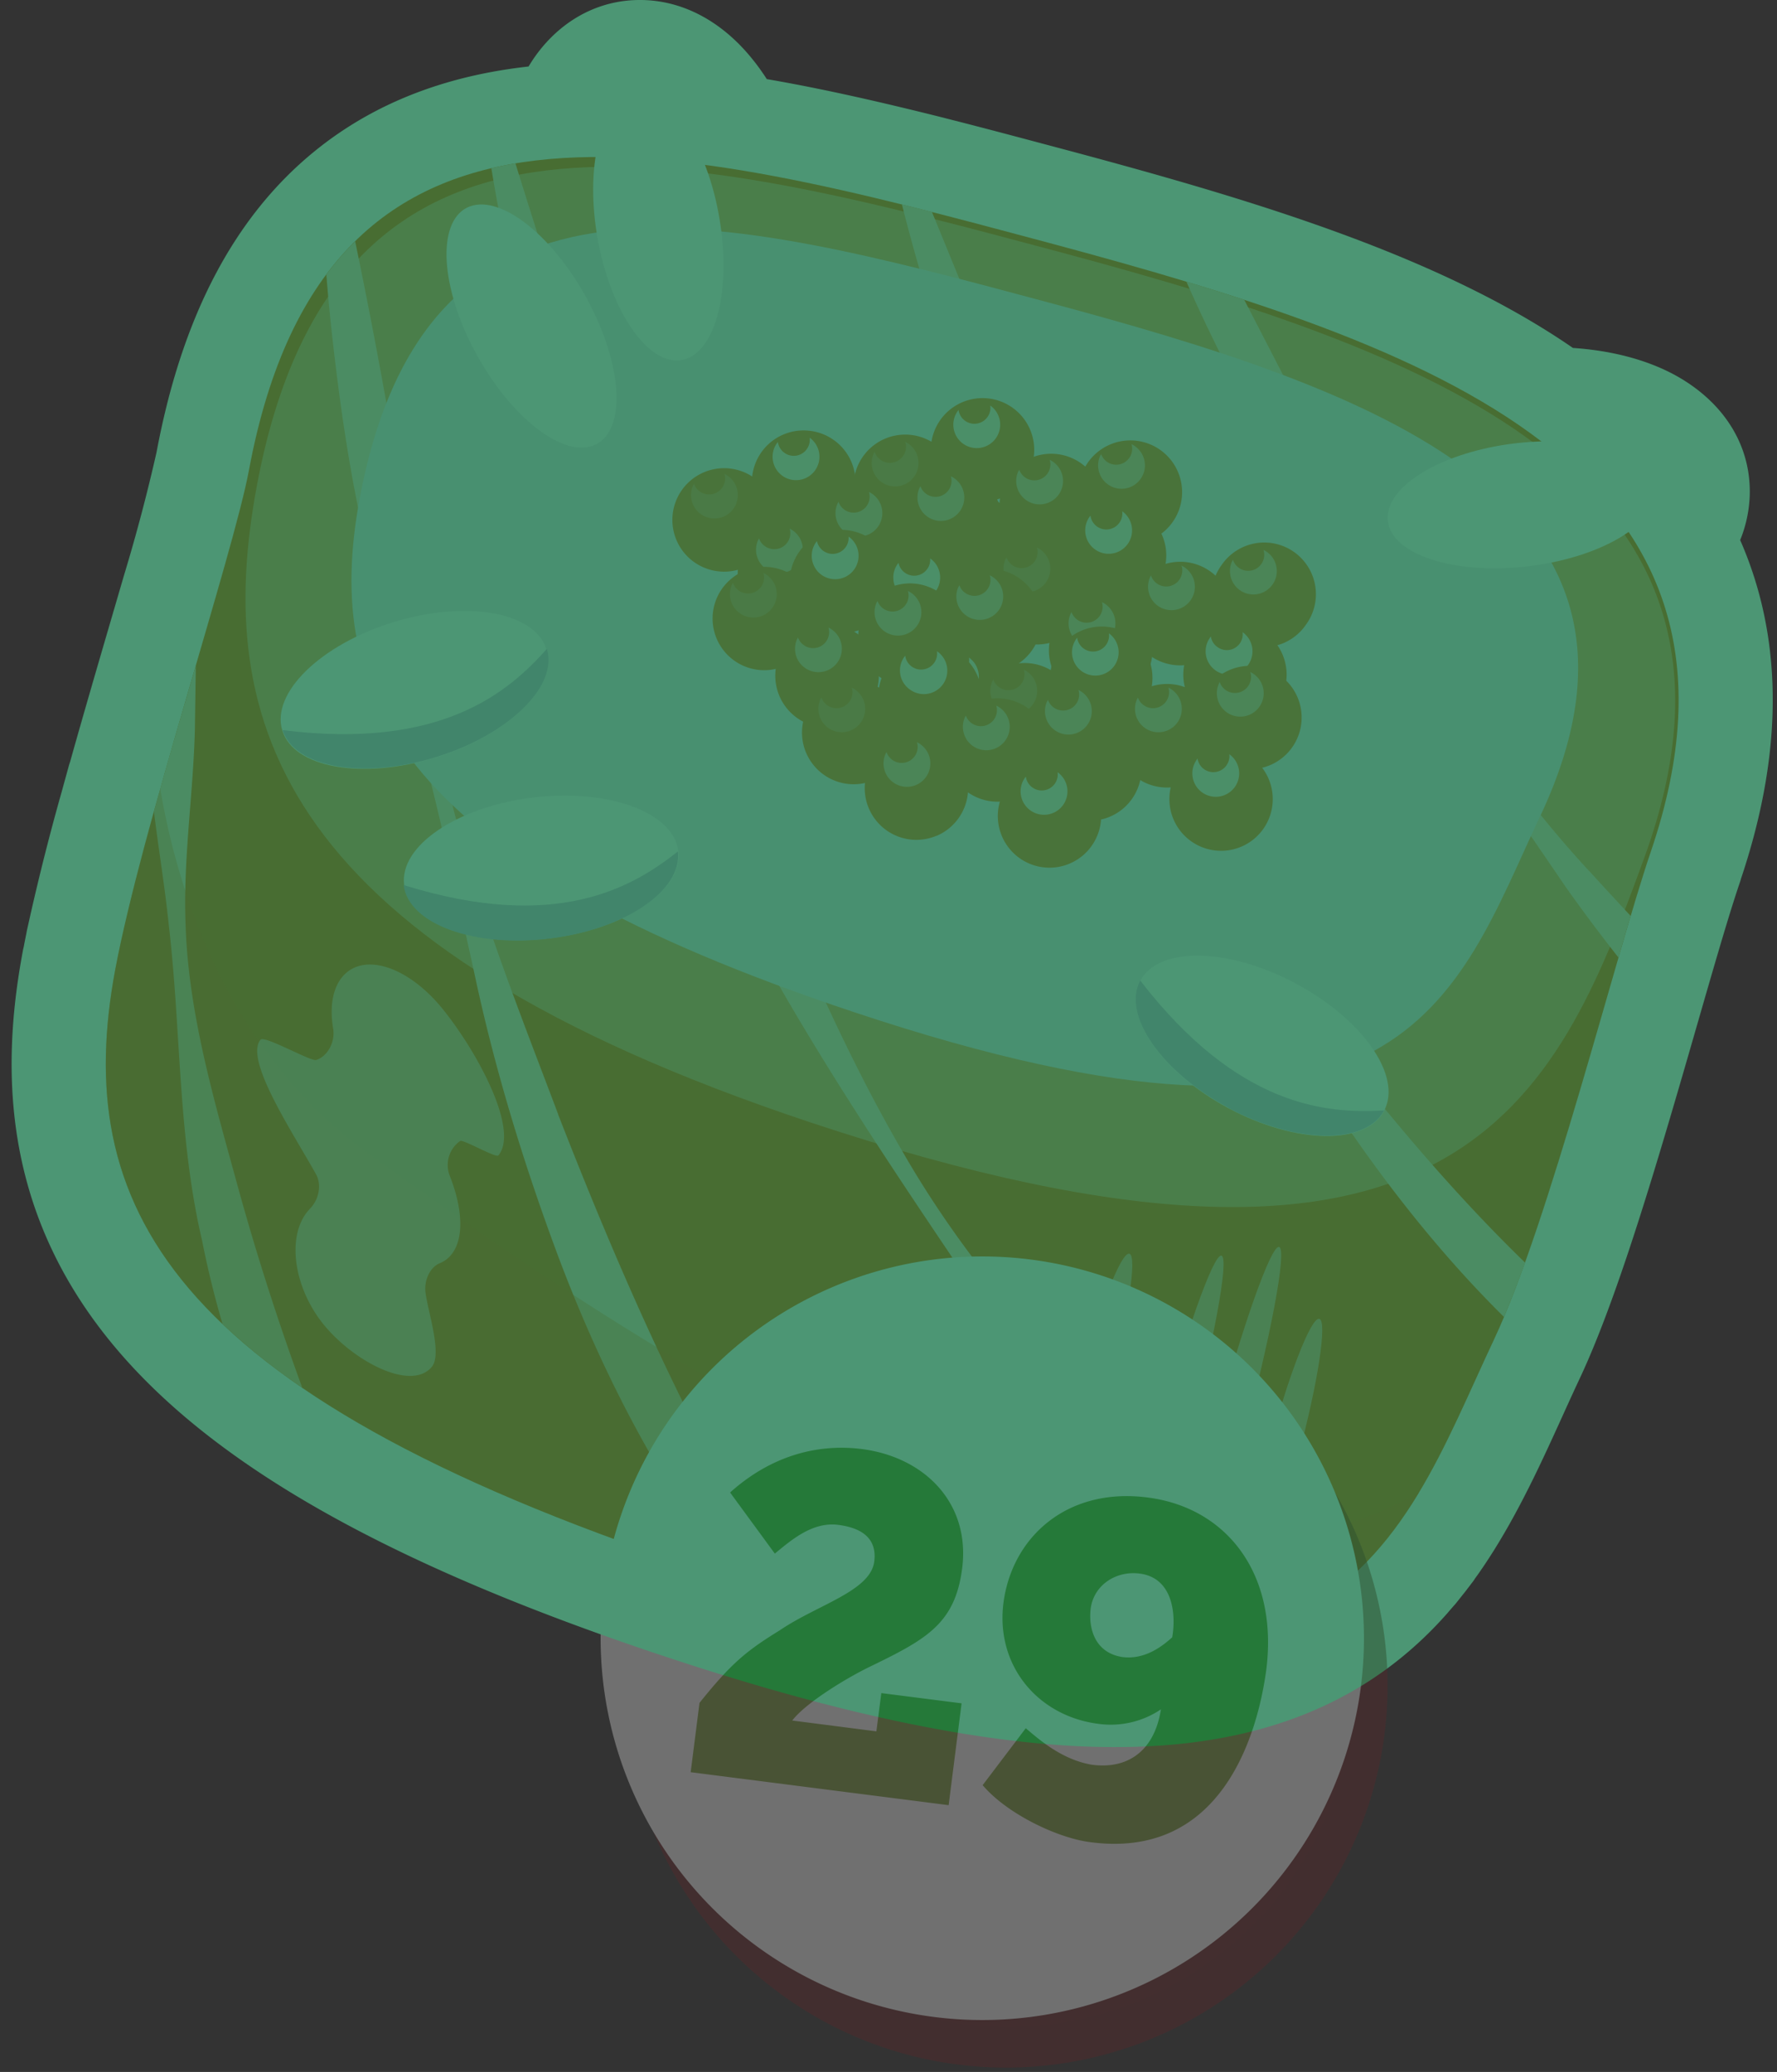 <svg viewBox="0 0 151 176" fill="none" xmlns="http://www.w3.org/2000/svg"><rect x="0" y="0" width="151" height="176" fill="#333333" stroke="none"/><path d="M54.3 4c2.66-.03 4.71 1.5 6.03 2.96.88.97 1.66 2.13 2.31 3.4 5.33.83 10.9 2.1 16.56 3.52l.97.25.05.01c3.28.84 6.6 1.73 9.94 2.62 15.5 4.16 31.3 8.9 42.15 16.74 2.67.06 5.21.54 7.29 1.47 2.25 1 5.24 3.23 5.08 7.07a7.04 7.04 0 0 1-1.29 3.74c3.96 7.61 4.43 16.8.68 27.82v.03c-1.47 4.31-3.56 11.96-5.97 20.11-2.35 7.95-5 16.4-7.52 21.73-2.35 5.01-4.75 10.96-8.23 15.92l-.34.47-.06.1-.04.04a8.2 8.2 0 0 1-.4.53l-.07.1-.81 1.02-.04.04-.06.07-.4.46-.16.19c-4.57 5.17-10.86 8.82-20.25 9.76-9.2.91-21.28-.77-37.68-5.88l-.99-.31-1.22-.39-.98-.32-1.13-.37c-22.75-7.56-36.83-15.6-44.68-24.8-8.12-9.52-9.17-19.8-7.19-30.46l.03-.17.03-.1a75 75 0 0 1 .14-.73l.11-.55.04-.22.24-1.07a196.98 196.98 0 0 1 2.67-10.52l.6-2.18.03-.06.03-.11c1.52-5.42 3.2-11.1 4.59-15.88a153.9 153.9 0 0 0 2.86-10.82c2-10.75 6.02-18.39 12.04-23.28 5.22-4.25 11.52-6.09 18.25-6.51.3-.79.68-1.53 1.14-2.21 1.12-1.64 3-3.2 5.65-3.23Z" fill="#006A39" stroke="#006A39" stroke-width="8" stroke-linejoin="round"/><g opacity=".3"><path d="M54.3 4c2.66-.03 4.71 1.5 6.03 2.96.88.97 1.66 2.13 2.31 3.4 5.33.83 10.9 2.1 16.56 3.52l.97.25.05.01c3.28.84 6.6 1.73 9.94 2.62 15.5 4.16 31.3 8.9 42.15 16.74 2.67.06 5.21.54 7.29 1.47 2.25 1 5.24 3.23 5.08 7.07a7.04 7.04 0 0 1-1.29 3.74c3.96 7.61 4.43 16.8.68 27.82v.03c-1.47 4.31-3.56 11.96-5.97 20.11-2.35 7.95-5 16.4-7.52 21.73-2.35 5.01-4.75 10.96-8.23 15.92l-.34.47-.06.1-.04.04a8.2 8.2 0 0 1-.4.53l-.07.1-.81 1.02-.04.04-.06.07-.4.46-.16.19c-4.57 5.17-10.86 8.82-20.25 9.76-9.2.91-21.28-.77-37.68-5.88l-.99-.31-1.22-.39-.98-.32-1.13-.37c-22.75-7.56-36.83-15.6-44.68-24.8-8.12-9.52-9.17-19.8-7.19-30.46l.03-.17.03-.1a75 75 0 0 1 .14-.73l.11-.55.04-.22.24-1.07a196.98 196.98 0 0 1 2.67-10.52l.6-2.18.03-.06.03-.11c1.52-5.42 3.2-11.1 4.59-15.88a153.9 153.9 0 0 0 2.86-10.82c2-10.75 6.02-18.39 12.04-23.28 5.22-4.25 11.52-6.09 18.25-6.51.3-.79.68-1.53 1.14-2.21 1.12-1.64 3-3.2 5.65-3.23Z" fill="#fff" stroke="#fff" stroke-width="8" stroke-linejoin="round"/><path d="M140.28 72.34c11.1-32.6-18.8-43.04-51.15-51.71-32.36-8.67-61.32-16.43-67.98 19.33-1.31 7.04-9.19 30.74-11.36 42.41-3.67 19.7 4.07 35.74 49.2 50.74 54.78 18.2 59.44-1.2 67.97-19.34 4.72-10.02 10.31-32.6 13.32-41.43Z" fill="#F37421"/><path d="M139.73 72.84c-7.54 20.7-15.76 40.85-70.87 22.5-45.4-15.11-50.77-34.1-47.03-54.1 6.8-36.29 35.92-28.48 68.48-19.76 32.55 8.73 60.95 19.68 49.42 51.36Z" fill="#F9AF72"/><path d="M76.55 97.58c-5.56-9.62-9.74-19.96-14.02-30.18a789.68 789.68 0 0 1-18.73-53.52 31 31 0 0 0-2.05.41l.22 1.3c1.3 7.37 3.02 14.66 5.04 21.87a215.74 215.74 0 0 0 16.64 41.68c5.33 9.88 11.58 19.25 17.85 28.54 7.83 11.87 15.98 22.33 28 29.8a22.87 22.87 0 0 0 3.48-2.08 130.59 130.59 0 0 1-15.27-12.38c-8.24-7.37-15.67-15.8-21.16-25.45Zm-29.12-2.93c-3.8-10.08-7.88-20.14-10-30.75-1.29-6.05-1.85-12.24-2.7-18.34a511.17 511.17 0 0 0-4.55-25.06 24.3 24.3 0 0 0-2.45 2.82c.12 1.51.26 3.02.42 4.53.68 6.18 1.54 12.34 2.96 18.39 1.43 6.05 3.39 11.98 4.93 17.98 1.56 6 2.85 12.05 4.2 18.13 1.75 8.34 4.3 16.66 7.3 24.65 3.6 9.5 8.34 18.78 14.57 26.82l.32.4c1.72.54 3.4 1.05 5.02 1.52a113 113 0 0 1-4.8-7.83c-5.94-10.62-10.8-21.9-15.23-33.26Zm87.57-20.7c-9.75-10.56-16.81-23.19-22.88-36.11l-6.39-12.37a223.4 223.4 0 0 0-4.92-1.55 151.14 151.14 0 0 0 8.09 15.69c7.76 12.2 16.08 23.88 24.22 35.84a151.2 151.2 0 0 0 4.41 5.89c.36-1.24.7-2.42 1.04-3.53-1.2-1.29-2.4-2.58-3.57-3.87Zm-119.23 4.59c-.22-5.54.65-11.04.79-16.56l.08-5.43c-1.18 4.03-2.43 8.3-3.56 12.38.4 3.25.94 6.48 1.27 9.71 1.04 8.88.76 17.96 2.82 26.73a80.87 80.87 0 0 0 1.74 7.1 53.97 53.97 0 0 0 6.77 5.4c-2-5.47-3.79-11.02-5.36-16.67-2.02-7.4-4.31-14.95-4.55-22.66Zm75.63-30.74-12.21-29.8-2.55-.64c1 3.98 2.17 7.91 3.43 11.82 2.27 6.84 4.8 13.62 7.97 20.1 6.66 12.83 13.93 25.2 20.99 37.83 5.16 8.77 11.38 17.45 18.77 24.76a91.2 91.2 0 0 0 1.79-4.62c-6.8-6.6-12.88-14.02-18.55-21.48-8.79-11.36-14.73-24.56-19.64-37.97Z" fill="#FBDFC6"/><path d="M130.9 69.26c-7.33 15.62-11.35 32.36-58.26 16.74-38.64-12.86-45.25-26.66-42.08-43.63 5.76-30.82 30.55-24.18 58.26-16.75 27.71 7.42 54.7 16.77 42.09 43.64Z" fill="#F3EAF3"/><path d="M117.61 94.36c1.57-2.93-1.8-7.78-7.53-10.83-5.72-3.05-11.62-3.15-13.19-.21-1.56 2.93 1.81 7.78 7.53 10.83 5.72 3.05 11.63 3.14 13.2.21Z" fill="#fff"/><path d="M104.42 94.12c-5.72-3.05-9.1-7.9-7.53-10.83 8.32 10.78 15.86 11.32 20.72 11.04-1.56 2.93-7.47 2.84-13.2-.2Z" fill="#D9C6E0"/><path d="M36.98 64.36c6.2-1.9 10.42-6.03 9.45-9.2-.98-3.18-6.8-4.22-13-2.31-6.19 1.9-10.42 6.02-9.44 9.2.97 3.18 6.79 4.21 12.99 2.3Z" fill="#fff"/><path d="M37.02 64.32c-6.2 1.9-12.01.87-13-2.3 13.52 1.7 19.22-3.27 22.45-6.9.98 3.17-3.26 7.3-9.45 9.2Z" fill="#D9C6E0"/><path d="M46.72 79.7c6.44-.78 11.33-4.1 10.92-7.4-.4-3.3-5.94-5.33-12.38-4.55-6.43.79-11.32 4.1-10.92 7.4.4 3.3 5.95 5.34 12.38 4.55Z" fill="#fff"/><path d="M46.68 79.73c-6.43.78-11.98-1.25-12.38-4.55 13 4.05 19.48.17 23.3-2.85.4 3.3-4.48 6.62-10.92 7.4Z" fill="#D9C6E0"/><path d="M40.17 29.5c-2.88-5.62-2.98-10.97-.23-11.97 2.76-1 7.33 2.75 10.2 8.36 2.9 5.61 3 10.97.24 11.97s-7.33-2.75-10.2-8.36Zm10.47-10.12c-.88-6.25.78-11.34 3.7-11.38 2.94-.04 6.03 5 6.9 11.24.9 6.25-.77 11.34-3.7 11.38-2.93.04-6.02-5-6.9-11.24Zm78.46 28.8c-6.3.55-11.3-1.38-11.18-4.3.12-2.94 5.31-5.75 11.6-6.3 6.28-.55 11.28 1.38 11.16 4.3-.11 2.93-5.3 5.75-11.59 6.3Z" fill="#fff"/><path opacity=".5" d="M99.98 138.44c.7.19 3.2-6.94 5.61-15.92 2.4-8.98 3.8-16.41 3.1-16.6-.68-.19-3.2 6.94-5.6 15.92-2.4 8.98-3.8 16.41-3.1 16.6Zm-4.89.74c.69.19 3.2-6.94 5.6-15.92 2.41-8.98 3.8-16.41 3.1-16.6-.68-.18-3.2 6.95-5.6 15.92-2.4 8.98-3.8 16.42-3.1 16.6Zm-2.61-4.15c.7.19 2.62-4.77 4.31-11.07 1.7-6.3 2.5-11.57 1.8-11.75-.68-.19-2.61 4.77-4.3 11.08-1.69 6.3-2.5 11.56-1.8 11.74Zm1.68-16.78c-1.69 6.3-3.62 11.26-4.31 11.07-.7-.18.12-5.44 1.8-11.74 1.7-6.31 3.62-11.27 4.32-11.08.69.18-.12 5.44-1.81 11.75Zm11.84 16.61c.69.18 2.61-4.78 4.3-11.08 1.7-6.3 2.5-11.57 1.81-11.75-.69-.19-2.62 4.77-4.3 11.08-1.7 6.3-2.5 11.56-1.82 11.75Z" fill="#fff"/><path d="M30.6 97.43c-9.38-7.01-14.93-18.34-16.98-30.42a194.8 194.8 0 0 0-3.83 15.36c-3.67 19.7 4.07 35.74 49.2 50.74 41.33 13.73 54.13 6.06 61.59-6.33-26.5 14.68-64.1-10.6-89.99-29.35Z" fill="#F37421" style="mix-blend-mode:multiply" opacity=".3"/><path opacity=".5" d="M22.14 88.32c.32-.4 4.26 1.86 4.73 1.72.96-.3 1.63-1.53 1.44-2.66-.3-1.78-.07-3.37.77-4.39 1.78-2.15 5.61-.92 8.57 2.76 2.96 3.68 6.48 10.24 4.7 12.4-.2.24-3-1.39-3.25-1.23a2.5 2.5 0 0 0-.9 2.91c1.12 2.82 1.26 5.4.14 6.76-.27.33-.6.56-.96.71-.86.35-1.36 1.48-1.22 2.52.23 1.7 1.42 5.2.54 6.28-1.78 2.15-6.74-.52-9.24-3.64-2.51-3.13-3.1-7.4-1.32-9.56l.2-.23c.77-.78 1.01-2.04.51-2.93-2-3.59-6.11-9.73-4.71-11.43Z" fill="#fff"/><path d="M84.23 42.54a4.39 4.39 0 1 0-1.48-8.66 4.39 4.39 0 0 0 1.48 8.66Z" fill="#F58B3C"/><path d="M86.67 36.07a3.87 3.87 0 0 1-7 1.5 3.86 3.86 0 1 0 7-1.5Z" fill="#F58B3C" style="mix-blend-mode:multiply" opacity=".5"/><path opacity=".8" d="M84.15 34.45a1.36 1.36 0 0 1-2.7.37l-.12.17a1.99 1.99 0 1 0 2.82-.54Z" fill="#fff"/><path d="M100.2 43.27a4.4 4.4 0 1 1-8.1-3.4 4.4 4.4 0 0 1 8.1 3.4Z" fill="#F58B3C"/><path d="M98.92 38.89a3.85 3.85 0 0 1-6.64 2.7 3.87 3.87 0 1 0 6.64-2.7Z" fill="#F58B3C" style="mix-blend-mode:multiply" opacity=".5"/><path opacity=".5" d="M96.15 37.73a1.36 1.36 0 0 1-1.83 1.64 1.36 1.36 0 0 1-.75-.8l-.1.18a1.99 1.99 0 1 0 2.68-1.02Z" fill="#fff"/><path d="M88.21 47.18a4.39 4.39 0 1 0 1.98-8.55 4.39 4.39 0 0 0-1.98 8.55Z" fill="#F58B3C"/><path d="M91.96 40.22a3.85 3.85 0 0 1-6.64 2.7 3.87 3.87 0 1 0 6.64-2.7Z" fill="#F58B3C" style="mix-blend-mode:multiply" opacity=".5"/><path opacity=".5" d="M89.2 39.06a1.36 1.36 0 0 1-1.83 1.64 1.36 1.36 0 0 1-.76-.8l-.1.18a1.99 1.99 0 1 0 2.69-1.02Z" fill="#fff"/><path d="M79.82 44.61a4.39 4.39 0 1 0-5.8-6.6 4.39 4.39 0 0 0 5.8 6.6Z" fill="#F58B3C"/><path d="M79.68 38.68a3.85 3.85 0 0 1-5.36 3.59c-.5-.2-.92-.5-1.28-.87a3.87 3.87 0 1 0 6.64-2.72Z" fill="#F58B3C" style="mix-blend-mode:multiply" opacity=".5"/><path opacity=".2" d="M76.92 37.53a1.36 1.36 0 0 1-2.6.84l-.09.18a1.99 1.99 0 1 0 2.68-1.02Z" fill="#fff"/><path d="M95.72 52.41a4.39 4.39 0 1 0-4.03-7.8 4.39 4.39 0 0 0 4.03 7.8Z" fill="#F58B3C"/><path d="M96.9 46.34a3.87 3.87 0 0 1-7 1.5 3.86 3.86 0 1 0 7-1.5Z" fill="#F58B3C" style="mix-blend-mode:multiply" opacity=".5"/><path opacity=".8" d="M94.4 44.72a1.36 1.36 0 0 1-2.7.36 1.98 1.98 0 1 0 2.7-.36Z" fill="#fff"/><path d="M86.48 47.72a4.4 4.4 0 1 1-8.1-3.4 4.4 4.4 0 0 1 8.1 3.4Z" fill="#F58B3C"/><path d="M85.2 43.33a3.85 3.85 0 0 1-6.63 2.7 3.87 3.87 0 1 0 6.63-2.7Z" fill="#F58B3C" style="mix-blend-mode:multiply" opacity=".5"/><path opacity=".5" d="M82.44 42.17a1.36 1.36 0 0 1-1.83 1.64 1.36 1.36 0 0 1-.76-.8l-.1.19a1.99 1.99 0 1 0 2.69-1.03Z" fill="#fff"/><path d="M67.68 45.3a4.39 4.39 0 1 0 .99-8.72 4.39 4.39 0 0 0-1 8.72Z" fill="#F58B3C"/><path d="M71.32 38.8a3.87 3.87 0 0 1-7 1.5 3.86 3.86 0 1 0 7-1.5Z" fill="#F58B3C" style="mix-blend-mode:multiply" opacity=".5"/><path opacity=".8" d="M68.8 37.18a1.36 1.36 0 0 1-2.7.36 1.99 1.99 0 1 0 2.7-.36Z" fill="#fff"/><path d="M80.01 48.64a4.39 4.39 0 1 0 1.52-8.65 4.39 4.39 0 0 0-1.52 8.65Z" fill="#F58B3C"/><path d="M83.57 41.62a3.85 3.85 0 0 1-6.64 2.7 3.87 3.87 0 1 0 6.64-2.7Z" fill="#F58B3C" style="mix-blend-mode:multiply" opacity=".5"/><path opacity=".5" d="M80.8 40.46a1.36 1.36 0 0 1-1.83 1.64 1.36 1.36 0 0 1-.76-.8l-.09.18a1.99 1.99 0 1 0 2.68-1.02Z" fill="#fff"/><path d="M76.97 48.75a4.39 4.39 0 1 0-6.29-6.13 4.39 4.39 0 0 0 6.29 6.13Z" fill="#F58B3C"/><path d="M76.6 42.94a3.85 3.85 0 0 1-6.63 2.72 3.87 3.87 0 1 0 6.63-2.72Z" fill="#F58B3C" style="mix-blend-mode:multiply" opacity=".5"/><path opacity=".5" d="M73.84 41.79a1.36 1.36 0 0 1-2.59.83l-.1.2a1.99 1.99 0 1 0 2.69-1.03Z" fill="#fff"/><path d="M64.68 47.23a4.39 4.39 0 1 0-6.3-6.13 4.39 4.39 0 0 0 6.3 6.13Z" fill="#F58B3C"/><path d="M64.32 41.41a3.85 3.85 0 0 1-5.36 3.59 3.7 3.7 0 0 1-1.28-.88 3.87 3.87 0 1 0 6.64-2.71Z" fill="#F58B3C" style="mix-blend-mode:multiply" opacity=".5"/><path opacity=".2" d="M61.56 40.25a1.36 1.36 0 0 1-1.84 1.64 1.36 1.36 0 0 1-.75-.8l-.1.2a1.99 1.99 0 1 0 2.68-1.04Z" fill="#fff"/><path d="M80.15 55.27a4.39 4.39 0 1 0-3.63-7.99 4.39 4.39 0 0 0 3.63 8Z" fill="#F58B3C"/><path d="M81.56 49.07a3.87 3.87 0 0 1-7 1.5 3.86 3.86 0 1 0 7-1.5Z" fill="#F58B3C" style="mix-blend-mode:multiply" opacity=".5"/><path opacity=".8" d="M79.04 47.44a1.36 1.36 0 0 1-2.69.37 1.99 1.99 0 1 0 2.7-.37Z" fill="#fff"/><path d="M68.25 52.97a4.39 4.39 0 1 0-2.34-8.47 4.39 4.39 0 0 0 2.34 8.47Z" fill="#F58B3C"/><path d="M69.85 46.05a3.85 3.85 0 0 1-6.63 2.72 3.87 3.87 0 1 0 6.63-2.72Z" fill="#F58B3C" style="mix-blend-mode:multiply" opacity=".5"/><path opacity=".5" d="M67.1 44.9a1.36 1.36 0 0 1-1.84 1.64 1.36 1.36 0 0 1-.76-.8l-.1.18a1.99 1.99 0 1 0 2.69-1.02Z" fill="#fff"/><path d="M94.98 51.57a4.39 4.39 0 1 0-.54-8.77 4.39 4.39 0 0 0 .54 8.77Z" fill="#F58B3C"/><path d="M97.87 45.06a3.87 3.87 0 0 1-7 1.5 3.86 3.86 0 1 0 7-1.5Z" fill="#F58B3C" style="mix-blend-mode:multiply" opacity=".5"/><path opacity=".8" d="M95.36 43.43a1.36 1.36 0 0 1-2.7.37 1.99 1.99 0 1 0 2.7-.37Z" fill="#fff"/><path d="M110.87 53.2a4.39 4.39 0 1 0-7.04-5.24 4.39 4.39 0 0 0 7.04 5.25Z" fill="#F58B3C"/><path d="M110.13 47.87a3.87 3.87 0 0 1-6.64 2.7 3.86 3.86 0 1 0 6.64-2.7Z" fill="#F58B3C" style="mix-blend-mode:multiply" opacity=".5"/><path opacity=".5" d="M107.36 46.7a1.36 1.36 0 0 1-2.59.85l-.1.19a1.99 1.99 0 1 0 2.69-1.03Z" fill="#fff"/><path d="M104.44 53.58a4.4 4.4 0 1 1-8.1-3.4 4.4 4.4 0 0 1 8.1 3.4Z" fill="#F58B3C"/><path d="M103.16 49.2a3.85 3.85 0 0 1-6.64 2.7 3.87 3.87 0 1 0 6.64-2.7Z" fill="#F58B3C" style="mix-blend-mode:multiply" opacity=".5"/><path opacity=".5" d="M100.4 48.04a1.36 1.36 0 0 1-2.6.83l-.09.2a1.99 1.99 0 1 0 2.68-1.03Z" fill="#fff"/><path d="M87.35 54.68a4.39 4.39 0 1 0 1.52-8.65 4.39 4.39 0 0 0-1.52 8.65Z" fill="#F58B3C"/><path d="M90.88 47.67a3.85 3.85 0 0 1-5.36 3.58c-.5-.2-.92-.5-1.28-.87a3.87 3.87 0 1 0 6.64-2.72Z" fill="#F58B3C" style="mix-blend-mode:multiply" opacity=".5"/><path opacity=".2" d="M88.11 46.5a1.36 1.36 0 0 1-1.83 1.65 1.36 1.36 0 0 1-.75-.8l-.1.18a1.99 1.99 0 1 0 2.68-1.02Z" fill="#fff"/><path d="M108.86 59.29a4.39 4.39 0 1 0-7.94-3.74 4.39 4.39 0 0 0 7.94 3.74Z" fill="#F58B3C"/><path d="M108.1 55.32a3.87 3.87 0 0 1-7 1.5 3.86 3.86 0 1 0 7-1.5Z" fill="#F58B3C" style="mix-blend-mode:multiply" opacity=".5"/><path opacity=".8" d="M105.59 53.7a1.35 1.35 0 0 1-2.1 1.29 1.35 1.35 0 0 1-.6-.93l-.12.18a1.99 1.99 0 1 0 2.82-.54Z" fill="#fff"/><path d="M97.68 56.7a4.4 4.4 0 1 1-8.1-3.4 4.4 4.4 0 0 1 8.1 3.4Z" fill="#F58B3C"/><path d="M96.4 52.3a3.85 3.85 0 0 1-6.63 2.72 3.87 3.87 0 1 0 6.63-2.72Z" fill="#F58B3C" style="mix-blend-mode:multiply" opacity=".5"/><path opacity=".5" d="M93.64 51.15a1.36 1.36 0 0 1-1.83 1.64 1.36 1.36 0 0 1-.76-.8l-.09.18a1.99 1.99 0 1 0 2.68-1.02Z" fill="#fff"/><path d="M70.29 53.62a4.39 4.39 0 1 0 2.27-8.48 4.39 4.39 0 0 0-2.27 8.48Z" fill="#F58B3C"/><path d="M74.63 47.22a3.87 3.87 0 0 1-7 1.5 3.86 3.86 0 1 0 7-1.5Z" fill="#F58B3C" style="mix-blend-mode:multiply" opacity=".5"/><path opacity=".8" d="M72.11 45.6a1.36 1.36 0 0 1-2.69.36 1.99 1.99 0 1 0 2.7-.37Z" fill="#fff"/><path d="M82.96 56.96a4.39 4.39 0 1 0 2.28-8.48 4.39 4.39 0 0 0-2.28 8.48Z" fill="#F58B3C"/><path d="M86.88 50.03a3.85 3.85 0 0 1-6.64 2.71 3.87 3.87 0 1 0 6.63-2.71Z" fill="#F58B3C" style="mix-blend-mode:multiply" opacity=".5"/><path opacity=".5" d="M84.11 48.87a1.36 1.36 0 0 1-1.83 1.64 1.36 1.36 0 0 1-.76-.8l-.1.19a1.99 1.99 0 1 0 2.69-1.03Z" fill="#fff"/><path d="M78.78 58.09a4.39 4.39 0 1 0-3.2-8.17 4.39 4.39 0 0 0 3.2 8.17Z" fill="#F58B3C"/><path d="M79.92 51.36a3.85 3.85 0 0 1-6.64 2.71 3.87 3.87 0 1 0 6.63-2.71Z" fill="#F58B3C" style="mix-blend-mode:multiply" opacity=".5"/><path opacity=".5" d="M77.15 50.2a1.36 1.36 0 0 1-1.83 1.64 1.36 1.36 0 0 1-.76-.8l-.09.19a1.99 1.99 0 1 0 2.68-1.03Z" fill="#fff"/><path d="M63.73 56.76a4.39 4.39 0 1 0 2.27-8.48 4.39 4.39 0 0 0-2.27 8.48Z" fill="#F58B3C"/><path d="M67.64 49.83a3.85 3.85 0 0 1-6.64 2.7 3.87 3.87 0 1 0 6.64-2.7Z" fill="#F58B3C" style="mix-blend-mode:multiply" opacity=".5"/><path opacity=".2" d="M64.87 48.67a1.36 1.36 0 0 1-1.83 1.64 1.36 1.36 0 0 1-.76-.8l-.1.19a1.99 1.99 0 1 0 2.69-1.03Z" fill="#fff"/><path d="M82.47 64a4.39 4.39 0 1 0-1.7-8.62 4.39 4.39 0 0 0 1.7 8.61Z" fill="#F58B3C"/><path d="M84.86 57.49a3.87 3.87 0 0 1-7 1.5 3.86 3.86 0 1 0 7-1.5Z" fill="#F58B3C" style="mix-blend-mode:multiply" opacity=".5"/><path opacity=".8" d="M82.34 55.86a1.36 1.36 0 0 1-2.7.37 1.99 1.99 0 1 0 2.7-.37Z" fill="#fff"/><path d="M74.43 58.86a4.4 4.4 0 1 1-8.1-3.4 4.4 4.4 0 0 1 8.1 3.4Z" fill="#F58B3C"/><path d="M73.15 54.47a3.85 3.85 0 0 1-5.35 3.59c-.5-.21-.93-.51-1.28-.88a3.87 3.87 0 1 0 6.63-2.71Z" fill="#F58B3C" style="mix-blend-mode:multiply" opacity=".5"/><path opacity=".5" d="M70.4 53.31a1.36 1.36 0 0 1-1.83 1.64 1.36 1.36 0 0 1-.76-.8l-.1.19a1.99 1.99 0 1 0 2.69-1.03Z" fill="#fff"/><path d="M92.4 61.83a4.39 4.39 0 1 0 2.28-8.48 4.39 4.39 0 0 0-2.27 8.48Z" fill="#F58B3C"/><path d="M96.75 55.43a3.87 3.87 0 0 1-7 1.5 3.86 3.86 0 1 0 7-1.5Z" fill="#F58B3C" style="mix-blend-mode:multiply" opacity=".5"/><path opacity=".8" d="M94.23 53.8a1.36 1.36 0 0 1-2.7.37 1.98 1.98 0 1 0 2.7-.37Z" fill="#fff"/><path d="M107.84 65.03a4.39 4.39 0 1 0-3.25-8.16 4.39 4.39 0 0 0 3.25 8.16Z" fill="#F58B3C"/><path d="M109 58.24a3.87 3.87 0 0 1-6.63 2.71 3.86 3.86 0 1 0 6.63-2.72Z" fill="#F58B3C" style="mix-blend-mode:multiply" opacity=".5"/><path opacity=".5" d="M106.24 57.08a1.36 1.36 0 0 1-2.6.84l-.08.19a1.99 1.99 0 1 0 2.67-1.03Z" fill="#fff"/><path d="M103.32 63.96a4.4 4.4 0 1 1-8.1-3.4 4.4 4.4 0 0 1 8.1 3.4Z" fill="#F58B3C"/><path d="M102.04 59.57a3.85 3.85 0 0 1-6.63 2.71 3.87 3.87 0 1 0 6.63-2.71Z" fill="#F58B3C" style="mix-blend-mode:multiply" opacity=".5"/><path opacity=".5" d="M99.28 58.4a1.36 1.36 0 0 1-1.83 1.65 1.36 1.36 0 0 1-.76-.8l-.09.19a1.99 1.99 0 1 0 2.68-1.03Z" fill="#fff"/><path d="M88.6 64.82a4.39 4.39 0 1 0-3.26-8.15 4.39 4.39 0 0 0 3.25 8.15Z" fill="#F58B3C"/><path d="M89.76 58.04a3.85 3.85 0 0 1-5.36 3.59c-.5-.21-.93-.51-1.28-.88a3.87 3.87 0 1 0 6.64-2.71Z" fill="#F58B3C" style="mix-blend-mode:multiply" opacity=".5"/><path opacity=".2" d="M87 56.88a1.36 1.36 0 0 1-1.84 1.64 1.36 1.36 0 0 1-.76-.8l-.09.19a1.99 1.99 0 1 0 2.68-1.03Z" fill="#fff"/><path d="M105.74 71.8a4.39 4.39 0 1 0-3.96-7.84 4.39 4.39 0 0 0 3.96 7.84Z" fill="#F58B3C"/><path d="M106.98 65.7a3.87 3.87 0 0 1-7 1.5 3.86 3.86 0 1 0 7-1.5Z" fill="#F58B3C" style="mix-blend-mode:multiply" opacity=".5"/><path opacity=".8" d="M104.46 64.07c.04.3-.03.61-.2.88a1.36 1.36 0 0 1-2.5-.52l-.12.18a1.99 1.99 0 1 0 2.82-.54Z" fill="#fff"/><path d="M94.92 69.06a4.39 4.39 0 1 0-4.87-7.3 4.39 4.39 0 0 0 4.87 7.3Z" fill="#F58B3C"/><path d="M95.27 62.68a3.85 3.85 0 0 1-6.63 2.71 3.87 3.87 0 1 0 6.63-2.71Z" fill="#F58B3C" style="mix-blend-mode:multiply" opacity=".5"/><path opacity=".5" d="M92.51 61.52a1.36 1.36 0 0 1-1.83 1.64 1.36 1.36 0 0 1-.76-.8l-.09.19a1.99 1.99 0 1 0 2.68-1.03Z" fill="#fff"/><path d="M79.75 63.46a4.39 4.39 0 1 0-1.7-8.61 4.39 4.39 0 0 0 1.7 8.61Z" fill="#F58B3C"/><path d="M82.14 56.96a3.87 3.87 0 0 1-7 1.5 3.86 3.86 0 1 0 7-1.5Z" fill="#F58B3C" style="mix-blend-mode:multiply" opacity=".5"/><path opacity=".8" d="M79.62 55.33a1.36 1.36 0 0 1-2.7.37 1.98 1.98 0 0 0 .47 2.92 1.99 1.99 0 0 0 2.23-3.3Z" fill="#fff"/><path d="M95.67 64.16a4.4 4.4 0 1 1-8.1-3.4 4.4 4.4 0 0 1 8.1 3.4Z" fill="#F58B3C"/><path d="M94.4 59.77a3.85 3.85 0 0 1-6.64 2.7 3.87 3.87 0 1 0 6.63-2.7Z" fill="#F58B3C" style="mix-blend-mode:multiply" opacity=".5"/><path opacity=".5" d="M91.64 58.6a1.36 1.36 0 0 1-1.83 1.65 1.36 1.36 0 0 1-.76-.8l-.1.19a1.99 1.99 0 1 0 2.69-1.03Z" fill="#fff"/><path d="M87.1 67.43a4.39 4.39 0 1 0-4.9-7.28 4.39 4.39 0 0 0 4.9 7.28Z" fill="#F58B3C"/><path d="M87.43 61.1a3.85 3.85 0 0 1-5.36 3.58c-.5-.2-.93-.5-1.28-.87a3.87 3.87 0 1 0 6.64-2.72Z" fill="#F58B3C" style="mix-blend-mode:multiply" opacity=".5"/><path opacity=".5" d="M84.66 59.94a1.36 1.36 0 0 1-1.83 1.64 1.36 1.36 0 0 1-.76-.8l-.09.18a1.99 1.99 0 1 0 2.68-1.02Z" fill="#fff"/><path d="M74.05 66.35a4.39 4.39 0 1 0-3.43-8.07 4.39 4.39 0 0 0 3.43 8.07Z" fill="#F58B3C"/><path d="M75.15 59.57a3.85 3.85 0 0 1-6.64 2.7 3.87 3.87 0 1 0 6.63-2.7Z" fill="#F58B3C" style="mix-blend-mode:multiply" opacity=".5"/><path opacity=".2" d="M72.38 58.4a1.36 1.36 0 0 1-1.83 1.65 1.36 1.36 0 0 1-.75-.8l-.1.18a1.99 1.99 0 1 0 2.68-1.02Z" fill="#fff"/><path d="M92.84 71.74a4.39 4.39 0 1 0-7.32-4.85 4.39 4.39 0 0 0 7.32 4.85Z" fill="#F58B3C"/><path d="M92.38 67.22a3.87 3.87 0 0 1-7 1.5 3.86 3.86 0 1 0 7-1.5Z" fill="#F58B3C" style="mix-blend-mode:multiply" opacity=".5"/><path opacity=".8" d="M89.87 65.6a1.36 1.36 0 0 1-2.7.37 1.99 1.99 0 1 0 2.7-.37Z" fill="#fff"/><path d="M79.59 71a4.39 4.39 0 1 0-3.44-8.09 4.39 4.39 0 0 0 3.44 8.08Z" fill="#F58B3C"/><path d="M80.68 64.2a3.85 3.85 0 0 1-5.36 3.6c-.5-.22-.92-.52-1.28-.88a3.87 3.87 0 1 0 6.64-2.72Z" fill="#F58B3C" style="mix-blend-mode:multiply" opacity=".5"/><path opacity=".5" d="M77.92 63.05a1.36 1.36 0 0 1-2.59.83l-.1.2a1.99 1.99 0 1 0 2.69-1.03Z" fill="#fff"/><path style="mix-blend-mode:multiply" opacity=".5" d="M117.7 146.89a32.43 32.43 0 1 1-64.33-8.23 32.43 32.43 0 0 1 64.33 8.23Z" fill="url(#a)"/><path d="M115.64 143.27a32.43 32.43 0 1 1-64.34-8.22 32.43 32.43 0 0 1 64.34 8.22Z" fill="#fff"/><path d="M62.04 126.78c3.26-2.93 7.14-4.2 11.2-3.69 5.4.7 9.22 4.65 8.52 10.13-.6 4.67-3 6-7.66 8.27-2.11 1-5.63 3.15-6.78 4.66l7.15.92.42-3.25 6.82.87-1.1 8.65-21.92-2.8.75-5.89c2.7-3.36 3.96-4.4 6.8-6.15 3.21-2.19 7.73-3.33 8.05-5.86.26-2.06-1.2-2.87-3.06-3.11-2.2-.28-4 1.3-5.39 2.44l-3.8-5.19Zm25.12 20.02c1.24 1.06 3.12 2.67 5.59 3.1 3.03.42 5.34-1.12 5.9-4.7a7.63 7.63 0 0 1-5.32 1.23c-5.25-.67-8.93-5.15-8-10.69.92-5.45 5.6-9.44 12.3-8.52 6.71.91 11.06 6.6 9.95 14.78-.88 6.22-4.25 15.96-15.02 14.47-2.75-.37-7-2.4-9.06-4.83l3.66-4.83Zm12.45-7.73c.35-2.04 0-4.95-2.62-5.38-2.07-.34-4 .9-4.3 2.88-.22 1.6.25 3.82 2.7 4.19 1.94.24 3.43-.97 4.22-1.68v-.01Z" fill="#7C9E38"/></g><defs><radialGradient id="a" cx="0" cy="0" r="1" gradientUnits="userSpaceOnUse" gradientTransform="rotate(7.28 -1079.012 744.224) scale(32.428)"><stop offset=".04" stop-color="#B91318"/><stop offset="1" stop-color="#9A1318"/></radialGradient></defs></svg>